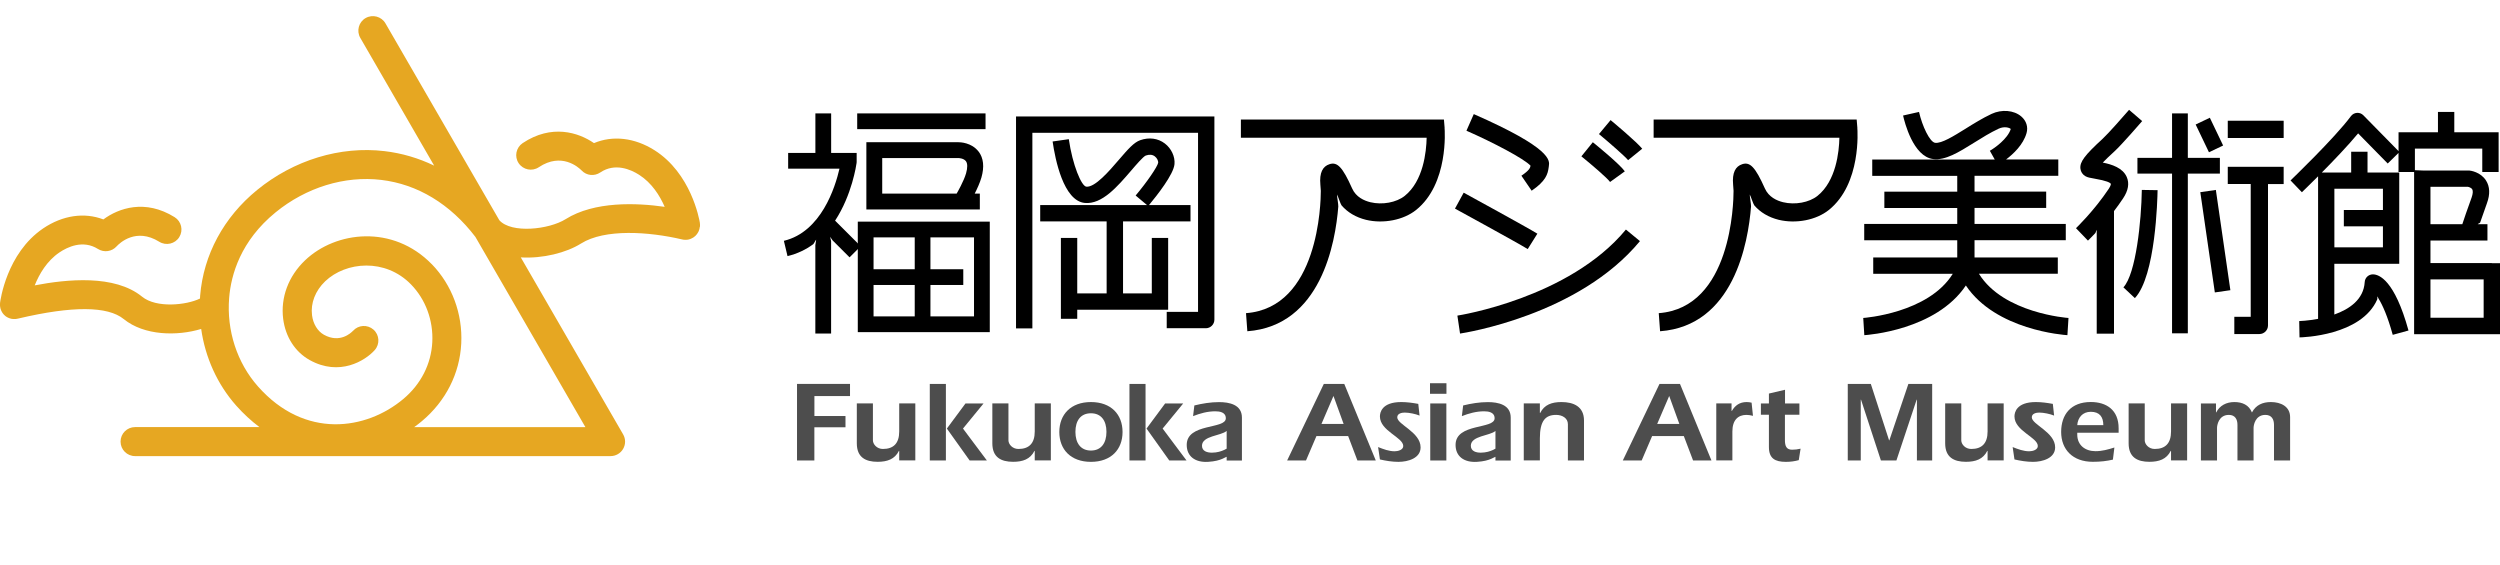 <svg width="310" height="70" viewBox="0 0 310 70" fill="none" xmlns="http://www.w3.org/2000/svg">
<path d="M86.794 28.13C86.794 28.093 86.8 28.063 86.8 28.026C86.8 27.99 86.8 27.959 86.8 27.923C86.8 27.898 86.8 27.874 86.8 27.85C86.8 27.807 86.794 27.764 86.788 27.722C86.788 27.709 86.788 27.697 86.788 27.685C86.788 27.685 86.788 27.673 86.788 27.667C86.788 27.661 86.788 27.654 86.788 27.648C86.703 27.112 85.671 21.478 81.152 18.624C78.679 17.063 75.967 16.77 73.653 17.746C71.723 16.411 68.395 15.356 64.81 17.746C63.986 18.301 63.76 19.417 64.316 20.24C64.871 21.063 65.989 21.289 66.813 20.734C69.635 18.85 71.735 20.746 72.126 21.142C72.731 21.783 73.702 21.88 74.434 21.386C76.266 20.148 78.227 21.026 79.228 21.661C80.828 22.673 81.824 24.276 82.422 25.648C78.935 25.148 73.708 24.935 70.141 27.173C68.084 28.465 63.406 28.984 61.916 27.307L47.797 2.898C47.302 2.039 46.197 1.746 45.336 2.24C44.475 2.734 44.182 3.837 44.677 4.697L53.837 20.539C51.901 19.606 49.843 18.996 47.681 18.74C42.191 18.087 36.432 19.843 31.883 23.557C27.737 26.941 25.233 31.593 24.818 36.661C24.805 36.783 24.805 36.898 24.799 37.02C23.12 37.843 19.395 38.234 17.618 36.789C14.216 34.014 8.281 34.624 4.305 35.386C4.861 33.996 5.801 32.362 7.371 31.301C8.354 30.636 10.278 29.697 12.152 30.874C12.897 31.343 13.874 31.203 14.461 30.545C14.827 30.148 16.867 28.185 19.749 29.978C20.592 30.502 21.703 30.246 22.228 29.404C22.753 28.563 22.497 27.453 21.654 26.929C18.003 24.654 14.705 25.807 12.818 27.209C10.473 26.307 7.774 26.685 5.349 28.325C0.806 31.404 0.037 37.307 0.006 37.557C0.006 37.569 0.006 37.581 0.006 37.593C0.006 37.63 0 37.667 0 37.703C0 37.728 0 37.752 0 37.776C0 37.807 0 37.837 0 37.874C0 37.904 0 37.935 0.006 37.965C0.006 37.99 0.012 38.014 0.018 38.039C0.018 38.075 0.031 38.112 0.037 38.148C0.037 38.161 0.037 38.173 0.043 38.185C0.043 38.197 0.049 38.203 0.049 38.215C0.061 38.252 0.067 38.289 0.079 38.325C0.085 38.35 0.092 38.374 0.104 38.392C0.116 38.423 0.128 38.453 0.14 38.484C0.153 38.508 0.165 38.539 0.177 38.563C0.189 38.587 0.202 38.612 0.214 38.636C0.232 38.667 0.244 38.691 0.263 38.722C0.275 38.74 0.287 38.758 0.299 38.783C0.318 38.813 0.336 38.837 0.36 38.868C0.373 38.886 0.391 38.904 0.403 38.923C0.427 38.947 0.446 38.972 0.47 39.002C0.489 39.02 0.507 39.039 0.525 39.057C0.55 39.075 0.568 39.1 0.592 39.118C0.617 39.136 0.635 39.154 0.66 39.179C0.678 39.197 0.702 39.209 0.721 39.228C0.745 39.246 0.776 39.264 0.806 39.283C0.824 39.295 0.843 39.307 0.867 39.319C0.898 39.337 0.928 39.356 0.959 39.368C0.977 39.38 1.002 39.392 1.02 39.398C1.05 39.411 1.081 39.423 1.111 39.435C1.136 39.447 1.16 39.453 1.185 39.465C1.209 39.478 1.24 39.484 1.264 39.49C1.295 39.502 1.325 39.508 1.356 39.514C1.38 39.514 1.405 39.526 1.429 39.533C1.466 39.539 1.502 39.545 1.539 39.551C1.551 39.551 1.557 39.551 1.569 39.551C1.582 39.551 1.594 39.551 1.606 39.551C1.643 39.551 1.679 39.557 1.716 39.557C1.74 39.557 1.765 39.557 1.789 39.557C1.82 39.557 1.85 39.557 1.887 39.557C1.924 39.557 1.948 39.557 1.979 39.551C2.003 39.551 2.027 39.545 2.052 39.539C2.088 39.539 2.125 39.526 2.162 39.52C2.174 39.52 2.186 39.52 2.198 39.514L2.333 39.484C8.977 37.923 13.355 37.947 15.34 39.563C17.887 41.636 21.984 41.691 24.946 40.789C25.447 44.319 26.943 47.648 29.288 50.295C30.192 51.313 31.156 52.197 32.17 52.959H16.751C15.755 52.959 14.949 53.764 14.949 54.758C14.949 55.752 15.755 56.557 16.751 56.557H75.711C76.352 56.557 76.95 56.215 77.268 55.661C77.592 55.106 77.592 54.417 77.268 53.862L64.578 31.917C67.302 32.081 70.221 31.343 72.047 30.197C74.996 28.343 80.462 28.722 84.59 29.691C84.602 29.691 84.614 29.691 84.626 29.697C84.669 29.703 84.712 29.715 84.755 29.722C84.779 29.722 84.804 29.722 84.828 29.728C84.865 29.728 84.895 29.734 84.932 29.734C84.969 29.734 84.999 29.734 85.036 29.734C85.06 29.734 85.085 29.734 85.109 29.734C85.152 29.734 85.195 29.728 85.237 29.722C85.249 29.722 85.262 29.722 85.274 29.722C85.274 29.722 85.274 29.722 85.28 29.722C85.323 29.715 85.372 29.703 85.414 29.691C85.427 29.691 85.445 29.685 85.457 29.679C85.494 29.667 85.53 29.654 85.561 29.648C85.585 29.642 85.604 29.636 85.628 29.624C85.646 29.618 85.665 29.612 85.683 29.6C85.885 29.52 86.062 29.404 86.214 29.264C86.367 29.124 86.495 28.947 86.593 28.758C86.599 28.74 86.611 28.728 86.617 28.709C86.629 28.691 86.636 28.667 86.642 28.642C86.654 28.606 86.672 28.575 86.684 28.539C86.684 28.526 86.691 28.508 86.697 28.496C86.709 28.453 86.721 28.411 86.733 28.368C86.733 28.368 86.733 28.368 86.733 28.362C86.733 28.35 86.733 28.337 86.74 28.325C86.746 28.283 86.758 28.24 86.764 28.197C86.764 28.173 86.764 28.148 86.77 28.124L86.794 28.13ZM53.544 32.764C48.713 27.807 41.623 28.654 37.825 32.283C35.761 34.252 34.778 36.898 35.114 39.545C35.401 41.783 36.597 43.642 38.405 44.648C42.093 46.703 45.287 44.734 46.466 43.411C47.125 42.667 47.058 41.533 46.313 40.874C45.568 40.215 44.432 40.283 43.773 41.026L43.785 41.008C43.529 41.283 42.142 42.606 40.164 41.508C39.382 41.069 38.826 40.167 38.692 39.087C38.503 37.587 39.095 36.057 40.322 34.88C42.893 32.429 47.779 31.996 50.967 35.27C52.78 37.13 53.739 39.734 53.605 42.417C53.47 45.136 52.194 47.642 50.014 49.472C45.416 53.331 37.813 54.496 31.993 47.923C29.392 44.99 28.091 40.99 28.414 36.947C28.646 34.057 29.837 29.874 34.167 26.337C37.959 23.24 42.735 21.77 47.26 22.307C51.779 22.843 55.821 25.289 58.948 29.374L72.59 52.965H51.357C51.687 52.728 52.011 52.478 52.322 52.215C55.278 49.734 57.006 46.319 57.195 42.593C57.379 38.917 56.047 35.337 53.544 32.758V32.764Z" fill="#E6A722"/>
<path d="M104.84 51.587V52.983H100.981V57.099H98.831V47.605H105.402V49.112H100.987V51.587H104.846H104.84Z" fill="#4D4D4D"/>
<path d="M111.502 55.929L111.472 55.898C110.947 56.953 110.006 57.264 108.822 57.264C107.326 57.264 106.245 56.709 106.245 54.971V50.02H108.242V54.605C108.242 55.075 108.724 55.672 109.481 55.672C110.819 55.672 111.502 54.947 111.502 53.508V50.02H113.499V57.093H111.502V55.929Z" fill="#4D4D4D"/>
<path d="M115.294 47.605H117.291V57.099H115.294V47.605ZM119.728 50.026H121.963L119.41 53.142L122.372 57.099H120.235L117.413 53.142L119.722 50.026H119.728Z" fill="#4D4D4D"/>
<path d="M128.308 55.929L128.278 55.898C127.752 56.953 126.812 57.264 125.627 57.264C124.131 57.264 123.05 56.709 123.05 54.971V50.02H125.047V54.605C125.047 55.075 125.53 55.672 126.287 55.672C127.624 55.672 128.308 54.947 128.308 53.508V50.02H130.305V57.093H128.308V55.929Z" fill="#4D4D4D"/>
<path d="M139.196 53.569C139.196 55.733 137.774 57.27 135.276 57.27C132.778 57.27 131.355 55.733 131.355 53.569C131.355 51.404 132.778 49.855 135.276 49.855C137.774 49.855 139.196 51.392 139.196 53.569ZM133.352 53.551C133.352 54.947 134.006 55.868 135.276 55.868C136.546 55.868 137.2 54.941 137.2 53.551C137.2 52.16 136.546 51.246 135.276 51.246C134.006 51.246 133.352 52.154 133.352 53.551Z" fill="#4D4D4D"/>
<path d="M140.051 47.605H142.048V57.099H140.051V47.605ZM144.484 50.026H146.719L144.167 53.142L147.128 57.099H144.991L142.17 53.142L144.478 50.026H144.484Z" fill="#4D4D4D"/>
<path d="M152.094 53.441C151.41 54.051 149.046 54.026 149.046 55.276C149.046 55.959 149.718 56.136 150.286 56.13C151.587 56.124 152.301 55.465 152.674 55.337L152.362 56.563C151.923 56.606 151.556 57.167 149.791 57.27C148.198 57.362 147.153 56.587 147.153 55.167C147.153 52.435 152.002 53.258 152.002 51.868C152.002 51.1 151.22 51.002 150.689 51.002C149.736 51.002 148.808 51.258 147.941 51.6L148.1 50.276C149.095 50.032 150.121 49.862 151.165 49.862C152.417 49.862 153.999 50.161 153.999 51.782V57.106H152.106V53.447L152.094 53.441Z" fill="#4D4D4D"/>
<path d="M185.43 53.441C184.746 54.051 182.383 54.026 182.383 55.276C182.383 55.959 183.055 56.136 183.622 56.13C184.923 56.124 185.638 55.465 186.01 55.337L185.699 56.563C185.259 56.606 184.893 57.167 183.128 57.27C181.534 57.362 180.49 56.587 180.49 55.167C180.49 52.435 185.332 53.258 185.332 51.868C185.332 51.1 184.551 51.002 184.019 51.002C183.067 51.002 182.139 51.258 181.271 51.6L181.43 50.276C182.426 50.032 183.451 49.862 184.496 49.862C185.748 49.862 187.329 50.161 187.329 51.782V57.106H185.436V53.447L185.43 53.441Z" fill="#4D4D4D"/>
<path d="M170.884 55.435C171.556 55.703 172.239 55.959 172.936 55.959C173.375 55.959 174.004 55.776 174.004 55.307C174.004 54.227 171.11 53.441 171.11 51.636C171.11 51.166 171.336 49.855 173.76 49.855C174.456 49.855 175.171 49.953 175.867 50.081L176.026 51.532C175.543 51.331 174.731 51.16 174.188 51.16C173.846 51.16 173.259 51.258 173.259 51.746C173.259 52.654 176.154 53.581 176.154 55.477C176.154 56.813 174.603 57.27 173.406 57.27C172.636 57.27 171.855 57.142 171.11 56.971L170.884 55.435Z" fill="#4D4D4D"/>
<path d="M177.351 50.027H179.348V57.1H177.351V50.027ZM177.32 47.52H179.36V48.831H177.32V47.52Z" fill="#4D4D4D"/>
<path d="M190.944 51.191L190.975 51.221C191.5 50.166 192.44 49.855 193.625 49.855C195.121 49.855 196.416 50.41 196.416 52.148V57.099H194.419V52.599C194.419 51.862 193.735 51.447 192.965 51.447C191.628 51.447 190.944 52.172 190.944 54.362V57.093H188.947V50.02H190.944V51.185V51.191Z" fill="#4D4D4D"/>
<path d="M205.784 47.605H208.318L212.22 57.099H209.942L208.794 54.075H204.862L203.567 57.099H201.228L205.778 47.605H205.784ZM208.239 52.569L206.981 49.099L205.491 52.569H208.239Z" fill="#4D4D4D"/>
<path d="M164.154 47.605H166.689L170.597 57.099H168.319L167.171 54.075H163.238L161.944 57.099H159.605L164.154 47.605ZM166.609 52.569L165.351 49.099L163.861 52.569H166.609Z" fill="#4D4D4D"/>
<path d="M214.718 50.935L214.748 50.965C215.133 50.294 215.701 49.855 216.586 49.855C216.8 49.855 217.001 49.886 217.197 49.929L217.368 51.563C217.069 51.49 216.824 51.447 216.556 51.447C215.53 51.447 214.815 52.075 214.815 53.508V57.093H212.818V50.02H214.711V50.929L214.718 50.935Z" fill="#4D4D4D"/>
<path d="M223.127 50.027V51.423H221.331V54.569C221.331 55.283 221.502 55.764 222.217 55.764C222.571 55.764 222.931 55.722 223.273 55.636L223.047 57.057C222.546 57.197 222.033 57.271 221.453 57.271C220.085 57.271 219.346 56.831 219.346 55.435V51.423H218.351V50.027H219.346V48.801L221.343 48.331V50.027H223.139H223.127Z" fill="#4D4D4D"/>
<path d="M229.129 47.605H231.981L234.247 54.605H234.277L236.64 47.605H239.59V57.099H237.697V49.557H237.666L235.156 57.099H233.233L230.766 49.557H230.735V57.099H229.123V47.605H229.129Z" fill="#4D4D4D"/>
<path d="M246.46 55.929L246.429 55.898C245.904 56.953 244.964 57.264 243.779 57.264C242.283 57.264 241.202 56.709 241.202 54.971V50.02H243.199V54.605C243.199 55.075 243.681 55.672 244.439 55.672C245.776 55.672 246.46 54.947 246.46 53.508V50.02H248.457V57.093H246.46V55.929Z" fill="#4D4D4D"/>
<path d="M249.568 55.435C250.24 55.703 250.924 55.959 251.62 55.959C252.06 55.959 252.689 55.776 252.689 55.307C252.689 54.227 249.794 53.441 249.794 51.636C249.794 51.166 250.02 49.855 252.445 49.855C253.141 49.855 253.855 49.953 254.551 50.081L254.71 51.532C254.228 51.331 253.416 51.16 252.872 51.16C252.53 51.16 251.944 51.258 251.944 51.746C251.944 52.654 254.838 53.581 254.838 55.477C254.838 56.813 253.287 57.27 252.09 57.27C251.321 57.27 250.539 57.142 249.794 56.971L249.568 55.435Z" fill="#4D4D4D"/>
<path d="M261.996 56.996C261.238 57.167 260.487 57.264 259.504 57.264C257.012 57.264 255.583 55.728 255.583 53.563C255.583 51.398 256.793 49.85 259.26 49.85C261.183 49.85 262.71 50.819 262.71 53.106V53.661H257.58V53.886C257.58 55.209 258.564 55.947 259.846 55.947C260.658 55.947 261.428 55.734 262.185 55.49L262.002 56.984L261.996 56.996ZM260.811 52.715C260.811 51.703 260.353 51.063 259.26 51.063C258.234 51.063 257.648 51.789 257.58 52.715H260.817H260.811Z" fill="#4D4D4D"/>
<path d="M269.208 55.929L269.177 55.898C268.652 56.953 267.711 57.264 266.527 57.264C265.031 57.264 263.95 56.709 263.95 54.971V50.02H265.947V54.605C265.947 55.075 266.429 55.672 267.186 55.672C268.524 55.672 269.208 54.947 269.208 53.508V50.02H271.204V57.093H269.208V55.929Z" fill="#4D4D4D"/>
<path d="M274.777 51.118L274.807 51.148C275.235 50.282 276.077 49.855 277.06 49.855C278.044 49.855 278.868 50.209 279.241 51.148C279.723 50.221 280.566 49.855 281.592 49.855C282.844 49.855 283.973 50.422 283.973 51.721V57.099H281.976V52.685C281.976 52.002 281.689 51.447 280.908 51.447C279.625 51.447 279.442 52.77 279.442 53.057V57.099H277.445V52.685C277.445 52.002 277.158 51.447 276.377 51.447C275.094 51.447 274.911 52.77 274.911 53.057V57.099H272.914V50.026H274.783V51.124L274.777 51.118Z" fill="#4D4D4D"/>
<path d="M275.265 21.526V19.575H271.29V14.062H269.335V19.575H265.042V21.526H269.335V41.331H271.29V21.526H275.265Z" fill="black"/>
<path d="M265.586 23.55C265.531 27.343 264.859 33.977 263.302 35.63L264.725 36.965C267.308 34.221 267.522 24.66 267.54 23.581L265.592 23.55H265.586Z" fill="black"/>
<path d="M274.766 23.552L272.838 23.831L274.639 36.262L276.567 35.984L274.766 23.552Z" fill="black"/>
<path d="M274.019 14.6L272.262 15.439L273.911 18.883L275.668 18.043L274.019 14.6Z" fill="black"/>
<path d="M144.851 38.41V29.502H142.823V36.38H139.257V27.453H147.623V25.428H142.475C143.464 24.239 145.528 21.63 145.638 20.349C145.718 19.416 145.247 18.41 144.441 17.794C143.593 17.142 142.475 16.995 141.382 17.386C140.606 17.66 139.904 18.459 138.719 19.837C137.553 21.197 135.788 23.252 134.707 23.148C134.097 23.093 132.991 20.447 132.533 17.258L130.524 17.544C130.842 19.752 131.868 24.916 134.518 25.166C136.649 25.367 138.567 23.13 140.264 21.154C140.887 20.428 141.742 19.428 142.072 19.288C142.524 19.13 142.909 19.16 143.208 19.398C143.495 19.617 143.629 19.959 143.617 20.172C143.525 20.678 142.225 22.575 140.82 24.245L142.231 25.428H128.985V27.453H137.223V36.38H133.578V29.502H131.55V39.532H133.578V38.41H144.844H144.851Z" fill="black"/>
<path d="M179.134 15.862L179.048 14.825H153.87V17.075H176.905C176.868 18.843 176.489 22.447 174.187 24.289C173.155 25.112 171.402 25.435 169.925 25.075C169.155 24.886 168.141 24.441 167.665 23.368C166.462 20.673 165.809 20.057 164.868 20.356C164.013 20.624 163.592 21.417 163.726 22.904C163.757 23.203 163.781 23.52 163.781 23.667C163.781 25.148 163.519 38.161 154.505 38.831L154.67 41.075C163.793 40.398 165.595 30.118 165.949 25.606C165.967 25.386 165.778 24.313 165.79 24.118C165.9 24.282 166.224 25.313 166.352 25.465C167.091 26.331 168.129 26.947 169.387 27.258C171.537 27.776 174.028 27.289 175.592 26.039C179.64 22.801 179.152 16.136 179.127 15.856L179.134 15.862Z" fill="black"/>
<path d="M230.314 15.862L230.228 14.825H205.05V17.075H228.085C228.048 18.843 227.669 22.447 225.367 24.289C224.335 25.112 222.583 25.435 221.105 25.075C220.335 24.886 219.322 24.441 218.845 23.368C217.642 20.673 216.989 20.057 216.048 20.356C215.193 20.624 214.772 21.417 214.906 22.904C214.931 23.203 214.961 23.52 214.961 23.667C214.961 25.148 214.699 38.161 205.685 38.831L205.85 41.075C214.974 40.398 216.775 30.118 217.129 25.606C217.148 25.386 216.958 24.313 216.971 24.118C217.08 24.282 217.404 25.313 217.532 25.465C218.271 26.331 219.309 26.947 220.567 27.258C222.717 27.776 225.208 27.289 226.772 26.039C230.821 22.801 230.332 16.136 230.308 15.856L230.314 15.862Z" fill="black"/>
<path d="M189.79 20.545C189.741 20.837 189.613 21.136 188.654 21.789L189.925 23.648C191.677 22.453 191.928 21.594 192.038 20.74C192.044 20.691 192.05 20.642 192.056 20.606C192.172 19.886 192.41 18.392 182.749 14.148L181.839 16.209C185.161 17.667 189.003 19.691 189.784 20.545H189.79Z" fill="black"/>
<path d="M180.716 39.136L181.045 41.362C181.644 41.27 195.775 39.075 203.353 29.898L201.613 28.465C194.59 36.971 180.85 39.118 180.709 39.136H180.716Z" fill="black"/>
<path d="M199.652 22.563L201.478 21.246C200.818 20.331 198.052 18.075 197.509 17.636L196.092 19.386C197.356 20.411 199.298 22.069 199.652 22.569V22.563Z" fill="black"/>
<path d="M201.882 19.862L203.634 18.441C202.944 17.593 200.251 15.337 199.714 14.892L198.272 16.624C199.445 17.599 201.46 19.343 201.888 19.862H201.882Z" fill="black"/>
<path d="M190.633 28.977C189.43 28.227 181.821 24.069 181.497 23.892L180.417 25.868C180.496 25.91 188.288 30.166 189.436 30.886L190.633 28.977Z" fill="black"/>
<path d="M245.397 33.947H255.168V31.922H244.842V29.788H256.157V27.764H244.842V25.782H253.727V23.758H244.842V21.8H255.229V19.776H248.75C249.654 19.093 250.875 17.953 251.29 16.508C251.51 15.751 251.266 14.977 250.637 14.44C249.727 13.66 248.213 13.532 246.955 14.123C245.813 14.66 244.744 15.325 243.712 15.971C242.259 16.873 240.756 17.812 239.956 17.709C239.291 17.623 238.35 15.617 237.959 13.88L235.981 14.325C236.17 15.172 237.239 19.404 239.7 19.721C241.22 19.916 242.875 18.886 244.793 17.69C245.776 17.075 246.796 16.44 247.828 15.959C248.548 15.623 249.19 15.837 249.336 15.995C248.951 17.221 247.339 18.355 246.741 18.697L247.351 19.782H232.158V21.806H242.698V23.764H233.66V25.788H242.698V27.77H231.163V29.794H242.698V31.928H232.28V33.953H242.142C239.107 38.849 231.132 39.422 231.041 39.428L231.175 41.562C231.572 41.538 240.054 40.947 243.767 35.398C247.48 40.947 255.962 41.538 256.359 41.562L256.493 39.428C256.408 39.428 248.426 38.849 245.391 33.953L245.397 33.947Z" fill="black"/>
<path d="M283.174 14.971H276.243V17.111H283.174V14.971Z" fill="black"/>
<path d="M276.243 22.819H279.088V39.282H277.055V41.422H280.163C280.756 41.422 281.232 40.941 281.232 40.355V22.825H283.174V20.685H276.243V22.825V22.819Z" fill="black"/>
<path d="M149.516 40.703C150.108 40.703 150.585 40.221 150.585 39.636V14.441H125.987V40.721H128.014V16.465H148.557V38.673H144.673V40.697H149.522L149.516 40.703Z" fill="black"/>
<path d="M262.179 18.782C263.119 17.923 265.525 15.136 265.629 15.014L264.005 13.618C263.333 14.398 261.428 16.563 260.732 17.203C258.503 19.246 257.88 20.075 257.971 20.904C258.014 21.307 258.24 21.648 258.594 21.849C258.869 22.008 259.181 22.057 259.7 22.148C261.239 22.41 261.666 22.648 261.752 22.807C261.752 22.825 261.752 23.002 261.483 23.416C259.669 26.136 257.446 28.276 257.422 28.294L258.906 29.837C258.942 29.801 259.291 29.465 259.816 28.91C259.871 28.849 259.932 28.575 259.993 28.508V41.374H262.136V26.173C262.515 25.679 262.9 25.148 263.266 24.593C263.907 23.63 264.06 22.74 263.718 21.953C263.223 20.807 261.849 20.38 260.744 20.16C261.061 19.831 261.513 19.386 262.179 18.782Z" fill="black"/>
<path d="M308.986 32.624H301.377V29.825H308.443V27.801H307.24C307.264 27.733 307.515 27.666 307.539 27.593C307.753 26.965 308.034 26.16 308.382 25.197C308.785 24.093 308.748 23.148 308.272 22.392C307.594 21.313 306.324 21.154 306.177 21.142H306.128H306.08H300.4L299.448 21.105V18.429H307.802V21.331H309.829V16.404H304.333V13.88H302.306V16.404H297.42V18.74L293.054 14.294C292.846 14.081 292.553 13.971 292.26 13.996C291.967 14.014 291.692 14.166 291.515 14.404C289.494 17.13 284.083 22.319 284.028 22.374L285.433 23.837C285.518 23.752 286.343 22.965 287.442 21.862V39.538C286.141 39.782 285.134 39.813 285.103 39.813L285.14 41.837C285.488 41.831 292.81 41.642 294.782 37.118C294.813 37.051 294.77 36.819 294.801 36.752C294.825 36.794 294.923 36.996 294.947 37.038C295.43 37.819 296.052 39.173 296.7 41.52L298.654 40.983C296.92 34.697 294.99 34.02 294.239 34.02C293.701 34.02 293.256 34.435 293.225 34.971C293.097 37.142 291.32 38.337 289.457 39.002V32.715H297.506V21.392H293.573V18.819H291.546V21.392H287.906C289.359 19.929 291.143 18.063 292.407 16.538L296.077 20.276L297.414 18.965V21.331H299.35V41.441H310V32.636H308.986V32.624ZM289.463 23.404H295.484V26.044H290.636V28.069H295.484V30.673H289.463V23.398V23.404ZM307.973 34.648V39.398H301.377V34.648H307.973ZM306.556 23.471C306.672 23.666 306.641 24.038 306.477 24.502C305.927 26.008 305.548 27.13 305.328 27.801H301.377V23.16H306.006C306.128 23.185 306.44 23.276 306.562 23.471H306.556Z" fill="black"/>
<path d="M103.063 18.965V14.062H101.108V18.965H97.731V20.916H104.095C103.569 23.203 101.835 28.758 97.2 29.861L97.652 31.758C98.879 31.465 99.93 30.947 100.84 30.282C100.931 30.215 101.121 29.788 101.206 29.721L101.102 30.398V41.361H103.057V29.904L102.934 29.361L103.24 29.806L105.347 31.91L106.727 30.532L103.551 27.361C105.652 24.16 106.183 20.441 106.22 20.191V20.123L106.226 20.056V18.965H103.05H103.063Z" fill="black"/>
<path d="M122.207 14.062H106.293V16.014H122.207V14.062Z" fill="black"/>
<path d="M121.755 27.483H106.366V41.185H122.732V27.483H121.755ZM108.32 29.435H113.426V33.386H108.32V29.435ZM108.32 35.337H113.426V39.233H108.32V35.337ZM115.374 35.337H119.447V33.386H115.374V29.435H120.778V39.233H115.374V35.337Z" fill="black"/>
<path d="M121.34 18.794C120.473 17.654 119.019 17.636 118.854 17.636C118.86 17.636 108.412 17.636 108.412 17.636H107.429V25.977H121.499V24.008H120.863C121.163 23.422 121.505 22.672 121.694 22.02C122.079 20.684 121.957 19.599 121.346 18.788L121.34 18.794ZM109.395 24.008V19.599H118.86C118.86 19.599 119.502 19.617 119.776 19.989C119.984 20.27 119.99 20.8 119.795 21.483C119.514 22.459 118.714 23.861 118.622 24.008H109.395Z" fill="black"/>
</svg>
